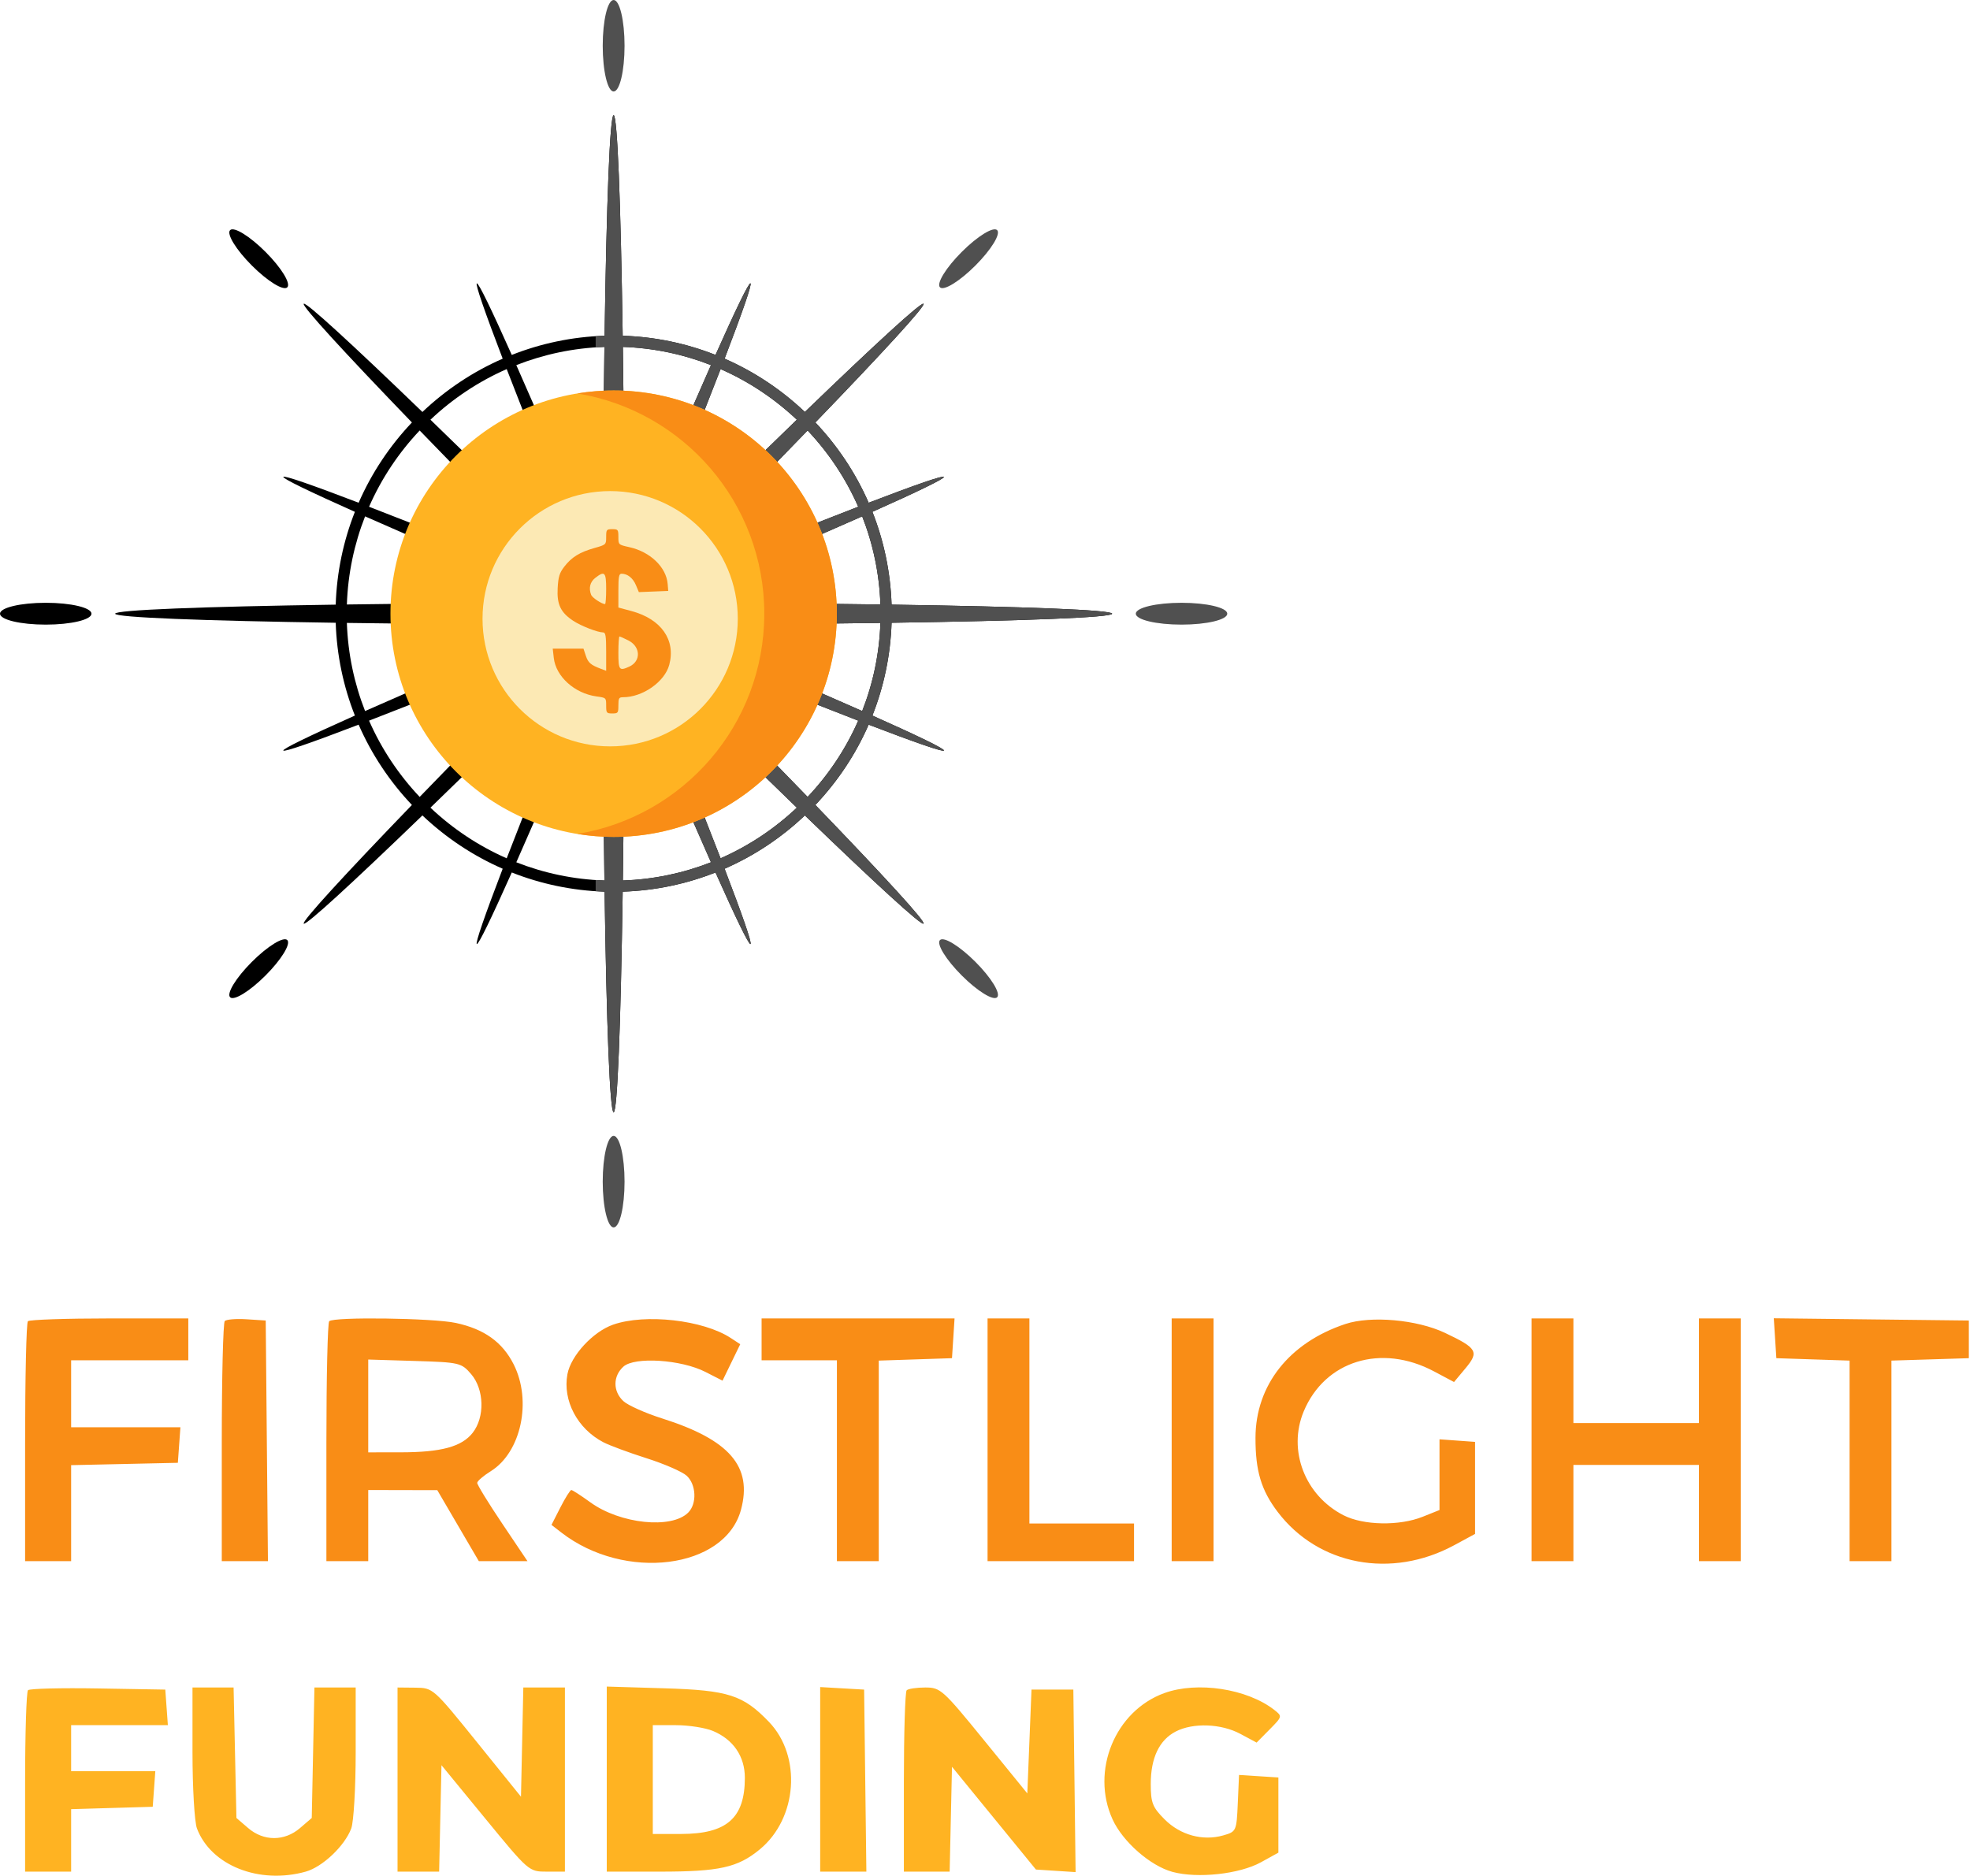<svg width="356" height="339" viewBox="0 0 356 339" fill="none" xmlns="http://www.w3.org/2000/svg">
<g clip-path="url(#clip0_1480_23)">
<path d="M155.808 128.508C146.617 124.432 133.804 118.941 119.294 112.88C133.842 112.85 147.387 112.746 159.1 112.582C158.907 118.185 157.758 123.544 155.808 128.508ZM145.944 144.029C138.014 135.826 128.308 125.942 117.649 115.234C132.428 121.311 145.585 126.579 155.09 130.245C152.843 135.365 149.733 140.019 145.944 144.029ZM130.217 155.124C126.551 145.618 121.284 132.457 115.208 117.677C125.914 128.337 135.795 138.044 143.997 145.975C139.988 149.765 135.335 152.876 130.217 155.124ZM112.557 159.134C112.721 147.42 112.826 133.872 112.855 119.32C118.913 133.833 124.405 146.649 128.479 155.843C123.517 157.794 118.158 158.942 112.557 159.134ZM93.304 155.843C97.378 146.649 102.869 133.833 108.927 119.321C108.957 133.872 109.062 147.42 109.225 159.134C103.624 158.942 98.266 157.793 93.304 155.843ZM77.786 145.974C85.987 138.044 95.87 128.336 106.574 117.675C100.499 132.457 95.231 145.618 91.566 155.124C86.447 152.876 81.794 149.765 77.786 145.974ZM66.694 130.245C76.198 126.579 89.355 121.311 104.133 115.234C93.474 125.942 83.77 135.826 75.84 144.029C72.052 140.019 68.941 135.365 66.694 130.245ZM62.684 112.582C74.396 112.746 87.941 112.85 102.488 112.88C87.979 118.941 75.166 124.431 65.975 128.508C64.025 123.544 62.875 118.185 62.684 112.582ZM65.975 93.325C75.167 97.4 87.979 102.89 102.489 108.951C87.941 108.981 74.396 109.086 62.684 109.249C62.875 103.648 64.025 98.288 65.975 93.325ZM75.84 77.803C83.77 86.006 93.474 95.891 104.133 106.597C89.355 100.522 76.198 95.254 66.694 91.586C68.941 86.466 72.051 81.814 75.84 77.803ZM91.566 66.708C95.231 76.213 100.499 89.376 106.574 104.157C95.869 93.496 85.987 83.789 77.786 75.856C81.794 72.067 86.447 68.956 91.566 66.708ZM109.225 62.698C109.062 74.412 108.957 87.96 108.927 102.51C102.869 87.998 97.378 75.183 93.304 65.989C98.266 64.039 103.624 62.889 109.225 62.698ZM128.479 65.989C124.405 75.183 118.913 87.998 112.855 102.511C112.826 87.96 112.721 74.412 112.557 62.698C118.158 62.889 123.517 64.039 128.479 65.989ZM143.997 75.856C135.795 83.788 125.914 93.496 115.208 104.157C121.284 89.375 126.551 76.213 130.217 66.708C135.335 68.955 139.988 72.066 143.997 75.856ZM155.09 91.586C145.586 95.252 132.428 100.521 117.649 106.597C128.309 95.891 138.014 86.006 145.944 77.803C149.733 81.812 152.843 86.466 155.09 91.586ZM159.1 109.249C147.387 109.086 133.842 108.981 119.294 108.951C133.804 102.89 146.617 97.4 155.808 93.324C157.758 98.288 158.907 103.647 159.1 109.249ZM200.974 110.916C200.974 110.234 185.157 109.633 161.117 109.278C160.927 103.375 159.715 97.728 157.653 92.504C165.851 88.845 170.708 86.499 170.579 86.187C170.449 85.876 165.357 87.652 156.974 90.861C154.618 85.466 151.341 80.567 147.344 76.352C159.632 63.61 167.276 55.283 166.894 54.901C166.512 54.519 158.186 62.164 145.449 74.454C141.234 70.457 136.335 67.179 130.941 64.823C134.151 56.439 135.925 51.344 135.615 51.215C135.303 51.087 132.957 55.945 129.299 64.145C124.075 62.081 118.431 60.87 112.528 60.68C112.176 36.633 111.574 20.813 110.891 20.813C110.208 20.813 109.608 36.633 109.254 60.68C103.352 60.87 97.707 62.081 92.484 64.146C88.825 55.945 86.479 51.087 86.168 51.216C85.857 51.344 87.632 56.439 90.841 64.823C85.448 67.179 80.548 70.457 76.335 74.456C63.596 62.164 55.27 54.519 54.888 54.901C54.506 55.283 62.15 63.611 74.438 76.353C70.441 80.567 67.165 85.467 64.809 90.861C56.426 87.652 51.333 85.876 51.204 86.187C51.075 86.499 55.932 88.845 64.132 92.504C62.068 97.728 60.857 103.375 60.667 109.278C36.625 109.633 20.809 110.234 20.809 110.916C20.809 111.599 36.625 112.201 60.667 112.554C60.857 118.457 62.068 124.103 64.132 129.326C55.932 132.986 51.075 135.334 51.204 135.644C51.333 135.956 56.426 134.18 64.809 130.97C67.165 136.365 70.441 141.265 74.438 145.481C62.15 158.221 54.506 166.548 54.888 166.931C55.27 167.313 63.596 159.667 76.335 147.376C80.548 151.374 85.448 154.652 90.841 157.008C87.632 165.394 85.857 170.486 86.168 170.616C86.479 170.745 88.825 165.887 92.484 157.686C97.707 159.75 103.351 160.962 109.254 161.152C109.608 185.197 110.208 201.018 110.891 201.018C111.574 201.018 112.176 185.197 112.528 161.152C118.431 160.962 124.075 159.75 129.299 157.687C132.957 165.887 135.303 170.745 135.615 170.616C135.925 170.486 134.151 165.394 130.941 157.008C136.335 154.652 141.234 151.375 145.449 147.377C158.186 159.667 166.512 167.313 166.894 166.931C167.276 166.548 159.632 158.221 147.344 145.481C151.341 141.265 154.618 136.365 156.974 130.97C165.357 134.18 170.449 135.956 170.579 135.644C170.708 135.334 165.851 132.986 157.652 129.327C159.715 124.103 160.927 118.457 161.117 112.554C185.157 112.201 200.974 111.599 200.974 110.916Z" fill="black"/>
<path d="M112.863 8.268C112.863 12.833 111.98 16.535 110.891 16.535C109.801 16.535 108.918 12.833 108.918 8.268C108.918 3.702 109.801 0 110.891 0C111.98 0 112.863 3.702 112.863 8.268Z" fill="#505050"/>
<path d="M119.294 108.951C133.804 102.89 146.616 97.399 155.808 93.323C157.757 98.287 158.907 103.646 159.099 109.249C147.386 109.085 133.842 108.98 119.294 108.951ZM155.808 128.507C146.616 124.431 133.804 118.94 119.294 112.88C133.842 112.849 147.386 112.745 159.099 112.582C158.907 118.184 157.757 123.543 155.808 128.507ZM145.944 144.028C138.013 135.825 128.307 125.941 117.649 115.234C132.427 121.31 145.585 126.579 155.089 130.244C152.842 135.364 149.732 140.018 145.944 144.028ZM130.216 155.123C126.551 145.617 121.284 132.456 115.208 117.676C125.913 128.336 135.795 138.043 143.997 145.974C139.987 149.765 135.334 152.875 130.216 155.123ZM112.557 159.134C112.72 147.419 112.825 133.871 112.855 119.319C118.913 133.832 124.403 146.648 128.478 155.842C123.516 157.793 118.158 158.942 112.557 159.134ZM128.478 65.989C124.403 75.182 118.913 87.997 112.855 102.51C112.825 87.959 112.72 74.411 112.557 62.697C118.158 62.888 123.516 64.038 128.478 65.989ZM130.216 66.707C135.334 68.954 139.987 72.066 143.997 75.856C135.795 83.787 125.913 93.495 115.208 104.156C121.284 89.374 126.551 76.213 130.216 66.707ZM145.944 77.802C149.732 81.812 152.842 86.466 155.089 91.585C145.586 95.253 132.427 100.52 117.649 106.596C128.308 95.89 138.013 86.005 145.944 77.802ZM161.116 109.277C160.926 103.374 159.715 97.728 157.652 92.504C165.851 88.844 170.707 86.498 170.578 86.186C170.449 85.876 165.357 87.651 156.974 90.861C154.617 85.466 151.341 80.566 147.344 76.351C159.632 63.61 167.276 55.282 166.894 54.9C166.512 54.518 158.186 62.163 145.447 74.454C141.234 70.457 136.334 67.178 130.94 64.823C134.15 56.438 135.925 51.343 135.615 51.215C135.303 51.086 132.957 55.944 129.299 64.144C124.075 62.081 118.431 60.869 112.528 60.679C112.174 36.633 111.574 20.812 110.891 20.812C110.208 20.812 109.608 36.633 109.253 60.679C108.714 60.697 108.18 60.732 107.645 60.767V62.785C108.171 62.749 108.695 62.715 109.224 62.697C109.062 74.411 108.957 87.959 108.926 102.51C108.497 101.479 108.069 100.46 107.645 99.447V122.383C108.069 121.37 108.497 120.351 108.926 119.32C108.957 133.871 109.062 147.419 109.224 159.134C108.695 159.115 108.171 159.081 107.645 159.046V161.064C108.18 161.098 108.714 161.133 109.253 161.151C109.608 185.197 110.208 201.018 110.891 201.018C111.574 201.018 112.174 185.197 112.528 161.151C118.431 160.961 124.075 159.749 129.299 157.686C132.957 165.886 135.303 170.744 135.615 170.616C135.925 170.487 134.15 165.393 130.941 157.007C136.334 154.651 141.234 151.374 145.447 147.376C158.186 159.666 166.512 167.312 166.894 166.93C167.276 166.547 159.632 158.22 147.344 145.48C151.341 141.265 154.617 136.364 156.974 130.969C165.357 134.179 170.449 135.955 170.578 135.644C170.707 135.333 165.851 132.986 157.651 129.326C159.715 124.102 160.926 118.456 161.116 112.553C185.157 112.2 200.974 111.598 200.974 110.915C200.974 110.233 185.157 109.632 161.116 109.277Z" fill="#505050"/>
<path d="M112.863 213.563C112.863 218.129 111.98 221.831 110.891 221.831C109.801 221.831 108.918 218.129 108.918 213.563C108.918 208.997 109.801 205.296 110.891 205.296C111.98 205.296 112.863 208.997 112.863 213.563Z" fill="#505050"/>
<path d="M8.266 108.943C12.83 108.943 16.532 109.825 16.532 110.915C16.532 112.006 12.83 112.889 8.266 112.889C3.7 112.889 0 112.006 0 110.915C0 109.825 3.7 108.943 8.266 108.943Z" fill="black"/>
<path d="M213.516 108.943C218.08 108.943 221.781 109.825 221.781 110.915C221.781 112.006 218.08 112.889 213.516 112.889C208.951 112.889 205.25 112.006 205.25 110.915C205.25 109.825 208.951 108.943 213.516 108.943Z" fill="#505050"/>
<path d="M176.264 47.994C173.41 50.849 170.546 52.61 169.864 51.929C169.185 51.247 170.945 48.382 173.799 45.529C176.651 42.674 179.516 40.914 180.196 41.594C180.878 42.276 179.117 45.14 176.264 47.994Z" fill="#505050"/>
<path d="M47.983 176.303C45.13 179.157 42.265 180.918 41.585 180.237C40.904 179.556 42.664 176.691 45.518 173.837C48.371 170.984 51.236 169.223 51.916 169.903C52.597 170.584 50.837 173.449 47.983 176.303Z" fill="black"/>
<path d="M47.983 45.528C50.837 48.382 52.597 51.247 51.916 51.929C51.236 52.61 48.371 50.848 45.518 47.994C42.664 45.141 40.904 42.275 41.585 41.594C42.265 40.913 45.13 42.674 47.983 45.528Z" fill="black"/>
<path d="M176.264 173.836C179.117 176.69 180.878 179.555 180.196 180.237C179.516 180.917 176.651 179.156 173.799 176.301C170.945 173.448 169.185 170.583 169.864 169.903C170.546 169.221 173.41 170.983 176.264 173.836Z" fill="#505050"/>
<path d="M151.222 110.915C151.222 133.194 133.165 151.255 110.891 151.255C88.618 151.255 70.561 133.194 70.561 110.915C70.561 88.637 88.618 70.576 110.891 70.576C133.165 70.576 151.222 88.637 151.222 110.915Z" fill="#FFB322"/>
<path d="M110.892 70.576C108.659 70.576 106.47 70.764 104.338 71.114C123.494 74.247 138.115 90.87 138.115 110.915C138.115 130.961 123.494 147.584 104.338 150.717C106.47 151.065 108.659 151.255 110.892 151.255C133.165 151.255 151.222 133.194 151.222 110.915C151.222 88.637 133.165 70.576 110.892 70.576Z" fill="#F98D16"/>
<path d="M110.261 134.893C122.999 134.893 133.325 124.565 133.325 111.824C133.325 99.083 122.999 88.755 110.261 88.755C97.523 88.755 87.197 99.083 87.197 111.824C87.197 124.565 97.523 134.893 110.261 134.893Z" fill="#FCE9B4"/>
<path fill-rule="evenodd" clip-rule="evenodd" d="M109.541 97.041C109.541 98.437 109.529 98.448 107.427 99.042C104.748 99.798 103.281 100.707 101.963 102.428C101.105 103.547 100.893 104.236 100.777 106.284C100.61 109.227 101.31 110.699 103.596 112.204C105.019 113.142 108.009 114.301 109.002 114.301C109.438 114.301 109.541 114.967 109.541 117.769V121.237L108.598 120.879C106.746 120.179 106.285 119.78 105.865 118.513L105.439 117.229H102.662H99.885L100.076 118.917C100.457 122.278 103.842 125.326 107.794 125.867C109.536 126.105 109.541 126.111 109.541 127.523C109.541 128.852 109.609 128.94 110.645 128.94C111.687 128.94 111.748 128.858 111.748 127.476C111.748 126.189 111.85 126.012 112.6 126.012C116.134 126.012 120.11 123.228 120.936 120.176C122.152 115.68 119.507 111.891 114.14 110.446L111.748 109.801V106.745C111.748 104.215 111.847 103.689 112.323 103.689C113.393 103.689 114.382 104.473 114.916 105.747L115.448 107.014L118.102 106.906L120.757 106.799L120.656 105.551C120.409 102.515 117.521 99.734 113.735 98.891C111.752 98.45 111.748 98.445 111.748 97.043C111.748 95.725 111.679 95.637 110.645 95.637C109.61 95.637 109.541 95.725 109.541 97.041ZM109.541 106.433C109.541 107.943 109.451 109.178 109.339 109.178C108.761 109.178 107.026 108.028 106.828 107.514C106.355 106.288 106.621 105.189 107.568 104.447C109.267 103.117 109.541 103.392 109.541 106.433ZM113.557 115.75C115.78 116.879 115.866 119.506 113.712 120.483C111.896 121.306 111.748 121.116 111.748 117.961C111.748 116.35 111.837 115.033 111.946 115.033C112.055 115.033 112.78 115.356 113.557 115.75Z" fill="#F98D16"/>
<path fill-rule="evenodd" clip-rule="evenodd" d="M5.041 238.787C4.764 239.064 4.537 248.934 4.537 260.722V282.152H8.696H12.855V273.476V264.801L22.497 264.589L32.138 264.377L32.371 261.163L32.603 257.948H22.729H12.855V251.897V245.847H23.442H34.029V242.065V238.283H19.787C11.954 238.283 5.318 238.51 5.041 238.787ZM40.618 238.752C40.321 239.049 40.078 248.934 40.078 260.722V282.152H44.249H48.42L48.219 260.407L48.019 238.661L44.588 238.437C42.7 238.314 40.914 238.456 40.618 238.752ZM59.488 238.787C59.21 239.064 58.983 248.934 58.983 260.722V282.152H62.764H66.545V275.723V269.294L72.784 269.308L79.023 269.321L82.776 275.737L86.53 282.152H90.925H95.32L90.764 275.374C88.257 271.646 86.219 268.327 86.236 267.999C86.252 267.672 87.357 266.722 88.693 265.89C94.174 262.476 96.16 253.187 92.824 246.58C90.789 242.551 87.498 240.198 82.361 239.096C78.236 238.211 60.305 237.969 59.488 238.787ZM110.783 239.412C107.15 240.687 103.17 245.003 102.542 248.347C101.649 253.108 104.343 258.221 109.03 260.66C110.146 261.241 113.662 262.542 116.844 263.554C120.026 264.564 123.283 265.982 124.079 266.703C125.821 268.28 125.973 271.767 124.37 273.37C121.349 276.393 112.07 275.422 106.686 271.521C104.996 270.296 103.447 269.294 103.243 269.294C103.039 269.294 102.151 270.712 101.266 272.445L99.659 275.597L101.44 276.977C112.901 285.867 131.022 283.568 133.905 272.859C136.01 265.042 131.841 260.217 119.642 256.353C116.613 255.393 113.465 253.985 112.647 253.224C110.743 251.449 110.748 248.724 112.657 246.995C114.675 245.169 123.097 245.713 127.481 247.953L130.569 249.53L132.168 246.237L133.769 242.943L132.048 241.816C127.077 238.559 116.589 237.373 110.783 239.412ZM137.628 242.065V245.847H144.434H151.239V263.999V282.152H155.02H158.802V264.029V245.906L165.419 245.687L172.035 245.468L172.266 241.876L172.497 238.283H155.062H137.628V242.065ZM178.463 260.217V282.152H191.696H204.93V278.748V275.345H195.477H186.025V256.814V238.283H182.244H178.463V260.217ZM211.735 260.217V282.152H215.517H219.298V260.217V238.283H215.517H211.735V260.217ZM243.118 239.292C232.969 242.667 226.907 250.338 226.881 259.84C226.864 265.826 227.907 269.32 230.885 273.246C238.214 282.91 251.441 285.41 262.779 279.275L266.56 277.229V268.912V260.595L263.346 260.363L260.133 260.131V266.521V272.911L257.093 274.128C252.876 275.815 246.393 275.697 242.805 273.865C235.809 270.296 232.666 262.11 235.594 255.088C239.417 245.919 249.615 242.786 259.141 247.853L262.759 249.776L264.828 247.297C267.329 244.301 266.952 243.653 261.098 240.883C256.05 238.495 247.729 237.758 243.118 239.292ZM276.769 260.217V282.152H280.55H284.33V273.454V264.756H295.674H307.017V273.454V282.152H310.797H314.578V260.217V238.283H310.797H307.017V247.737V257.192H295.674H284.33V247.737V238.283H280.55H276.769V260.217ZM320.775 241.862L321.006 245.468L327.623 245.687L334.24 245.906V264.029V282.152H338.021H341.802V264.028V245.903L348.796 245.686L355.792 245.468V242.065V238.661L338.167 238.458L320.544 238.255L320.775 241.862ZM85.14 248.347C87.508 251.104 87.64 256.128 85.416 258.955C83.434 261.476 79.739 262.476 72.406 262.482L66.545 262.487V254.1V245.713L74.931 245.969C83.04 246.216 83.376 246.294 85.14 248.347Z" fill="#F98D16"/>
<path fill-rule="evenodd" clip-rule="evenodd" d="M5.06 305.473C4.772 305.761 4.537 313.257 4.537 322.131V338.267H8.696H12.855V332.621V326.976L20.228 326.759L27.601 326.543L27.833 323.328L28.066 320.114H20.46H12.855V315.954V311.794H21.595H30.335L30.102 308.58L29.87 305.365L17.726 305.158C11.046 305.045 5.346 305.185 5.06 305.473ZM34.785 316.661C34.785 323.095 35.147 329.291 35.592 330.465C38.125 337.153 46.822 340.608 55.236 338.27C58.276 337.425 62.28 333.632 63.474 330.465C63.915 329.294 64.277 323.082 64.277 316.661V304.986H60.549H56.821L56.579 316.778L56.337 328.569L54.215 330.393C51.409 332.803 47.652 332.803 44.847 330.392L42.725 328.567L42.468 316.777L42.212 304.986H38.498H34.785V316.661ZM71.839 321.626V338.267H75.597H79.356L79.567 328.646L79.779 319.026L87.675 328.646C95.564 338.259 95.574 338.267 98.829 338.267H102.087V321.626V304.986H98.328H94.569L94.358 314.857L94.147 324.726L86.207 314.887C78.302 305.093 78.252 305.049 75.053 305.018L71.839 304.986V321.626ZM109.649 321.541V338.267H119.203C130.003 338.267 133.318 337.53 137.305 334.242C144.105 328.636 144.914 317.408 138.965 311.21C134.284 306.335 131.629 305.482 120.046 305.131L109.649 304.815V321.541ZM148.215 321.587V338.267H152.389H156.562L156.359 321.816L156.155 305.365L152.185 305.137L148.215 304.907V321.587ZM163.844 305.491C163.566 305.768 163.339 313.257 163.339 322.131V338.267H167.475H171.612L171.823 328.791L172.035 319.314L179.619 328.601L187.204 337.888L190.788 338.121L194.372 338.351L194.169 321.858L193.965 305.365H190.184H186.403L186.025 314.746L185.647 324.128L177.857 314.557C170.372 305.361 169.955 304.986 167.207 304.986C165.634 304.986 164.12 305.214 163.844 305.491ZM210.404 305.997C201.504 309.224 197.062 320.059 201.048 328.812C202.887 332.853 207.874 337.226 211.881 338.313C216.407 339.539 223.985 338.715 227.866 336.573L231.018 334.834V328.041V321.248L227.463 321.019L223.906 320.791L223.681 325.91C223.46 330.945 223.417 331.042 221.052 331.717C217.36 332.773 213.303 331.665 210.466 328.828C208.272 326.634 207.954 325.824 207.954 322.421C207.954 317.709 209.491 314.481 212.467 312.941C215.601 311.321 220.672 311.506 224.148 313.369L227.085 314.944L229.43 312.572C231.74 310.235 231.753 310.182 230.263 309.024C225.345 305.198 216.374 303.831 210.404 305.997ZM128.829 312.837C132.518 314.379 134.603 317.435 134.603 321.301C134.603 328.585 131.347 331.452 123.071 331.457L117.967 331.459V321.626V311.794H122.151C124.451 311.794 127.456 312.263 128.829 312.837Z" fill="#FFB322"/>
</g>
<defs>
<clipPath id="clip0_1480_23">
<rect width="356" height="339" fill="white"/>
</clipPath>
</defs>
</svg>
